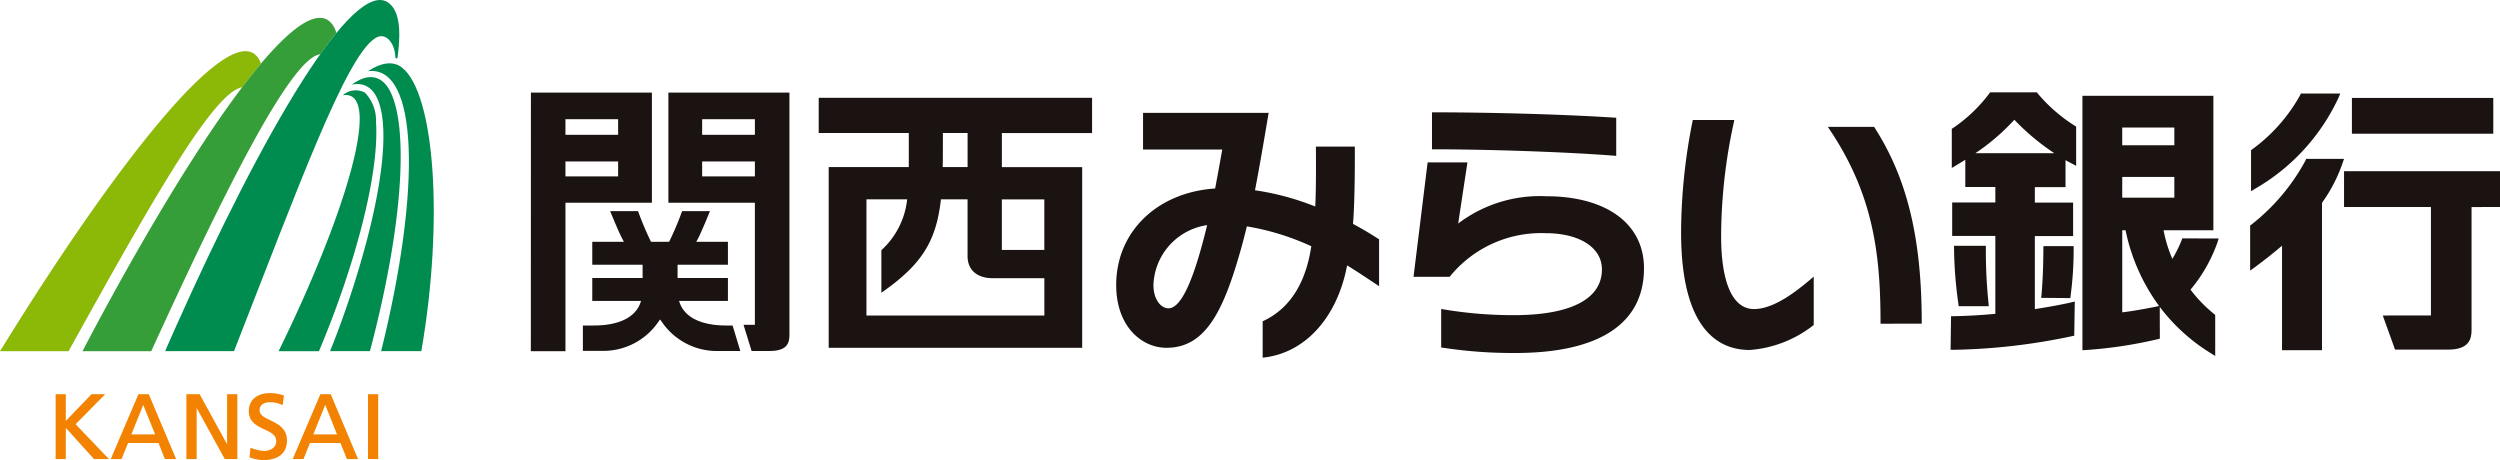 <svg xmlns="http://www.w3.org/2000/svg" width="211.903" height="39"><g data-name="グループ 125"><g data-name="グループ 120"><g data-name="グループ 119"><g data-name="グループ 111"><g data-name="グループ 110"><g data-name="グループ 106" fill="#f38200"><path data-name="パス 175" d="M22.904 35.619c-.485-.229-.9-.434-.9-.847 0-.607.627-.678.894-.678a2.371 2.371 0 011 .222l.059.024.114-.812-.035-.011a3.618 3.618 0 00-1.164-.2c-1.079 0-1.783.6-1.783 1.519 0 .94.7 1.272 1.331 1.562.531.249.995.47.995.994 0 .615-.612.83-1.012.83a3.373 3.373 0 01-1.109-.253l-.059-.025-.087.815.035.019a3.735 3.735 0 001.12.22c1.286 0 2.021-.6 2.021-1.654s-.788-1.413-1.42-1.725z"/><path data-name="パス 176" d="M19.248 33.413v4.242c-.139-.249-2.326-4.242-2.326-4.242h-1.125v5.5h.872v-4.335c.133.247 2.384 4.335 2.384 4.335h1.064v-5.5z"/><path data-name="長方形 13" d="M31.192 33.413h.864v5.496h-.864z"/><path data-name="パス 177" d="M12.608 33.413h-.874l-2.347 5.5h.914l.553-1.365h2.581l.546 1.365h.95zm.54 3.406h-2.013c.049-.118.929-2.309 1.006-2.5.075.191.96 2.382 1.008 2.5z"/><path data-name="パス 178" d="M28.031 33.413h-.874l-2.349 5.5h.916s.53-1.308.55-1.365h2.583l.55 1.365h.943zm.535 3.406h-2.01c.052-.118.926-2.309 1.014-2.5.07.191.951 2.382.995 2.5z"/></g><g data-name="グループ 109"><g data-name="グループ 108"><g data-name="グループ 107"><path data-name="パス 179" d="M7.966 38.909h1.261l-2.819-2.952 2.51-2.545h-1.16l-2.181 2.265v-2.265h-.862v5.5h.862v-2.644z" fill="#f38200"/></g></g></g></g></g><g data-name="グループ 118"><g data-name="グループ 115"><g data-name="グループ 114"><g data-name="グループ 112"><path data-name="パス 180" d="M.243 29.378c-.082.131-.161.262-.243.389h5.81c7-12.607 12.258-21.968 14.72-22.369.55-.733 1.086-1.4 1.588-2.009a1.64 1.64 0 00-.411-.691C19.128 2.133 9.972 13.64.243 29.378z" fill="#8cb808"/></g><g data-name="グループ 113"><path data-name="パス 181" d="M27.929 1.808C25.154-.561 16.688 11.601 7.906 28.029c-.314.585-.611 1.163-.915 1.737h5.829C18.771 16.759 24.62 4.857 27.15 4.6c.469-.669.917-1.266 1.358-1.8a1.955 1.955 0 00-.579-.992z" fill="#369e38"/></g></g></g><g data-name="グループ 116"><path data-name="パス 182" d="M32.923.233C29.99-1.904 22.388 10.896 14.784 27.974c-.267.6-.53 1.2-.79 1.791h5.841C25.328 15.74 29.267 4.926 31.77 3.257c.937-.632 1.685.432 1.737 1.516 0 .133.027.18.089.183s.1-.054.112-.149c.324-2.503.075-3.946-.785-4.574z" fill="#008c4f"/></g><g data-name="グループ 117" fill="#008c4f"><path data-name="パス 183" d="M31.87 10.348a3.383 3.383 0 00-.945-2.5 1.654 1.654 0 00-1.873.227c3.462-.556.28 10.044-5.438 21.691h3.421c3.038-7.195 5.136-15.047 4.835-19.418z"/><path data-name="パス 184" d="M29.824 7.176c3.1-.625 3.462 4.771 1.31 13.04a80.883 80.883 0 01-3.156 9.549h3.379c3-11.363 3.224-19.446 1.616-22.2-.697-1.193-1.821-1.378-3.149-.389z"/><path data-name="パス 185" d="M34.073 5.725c-.752-.592-1.795-.416-2.882.311 4.306-.546 4.518 10.053 1.113 23.729h3.409c1.922-11.104 1.123-21.87-1.64-24.04z"/></g></g></g></g><g data-name="グループ 124"><g data-name="グループ 123" fill="#1a1311"><g data-name="グループ 122"><path data-name="パス 186" d="M128.424 29.92a38.9 38.9 0 01-6.161-.453l-.107-.015v-3.259l.146.02a35.418 35.418 0 006.008.5c4.763 0 7.471-1.334 7.471-3.878 0-1.895-1.975-3.07-4.756-3.07a9.97 9.97 0 00-8.118 3.656l-.033.039h-3.061l1.194-9.694h3.375l-.785 5.181a11.444 11.444 0 017.457-2.313c5.037 0 8.292 2.281 8.292 6.1 0 4.724-3.822 7.186-10.922 7.186zm8.438-16.719c-4.544-.356-11.306-.546-15.362-.546h-.123V9.521h.123c4.264 0 10.674.143 15.378.453l.115.006v3.233z"/><path data-name="パス 187" d="M148.314 29.665c-2.659 0-5.823-1.734-5.823-9.987a48.7 48.7 0 01.972-9.409l.02-.1h3.518l-.028.149a45.6 45.6 0 00-1.088 9.688c0 3.992.993 6.19 2.783 6.19s3.789-1.675 4.861-2.572l.205-.175v4.1l-.052.037a9.932 9.932 0 01-5.368 2.079zm11.082-2.227v-.125c0-6.11-.728-10.975-4.329-16.358l-.133-.2h3.922l.032.055c2.765 4.3 4 9.389 4 16.5v.125z"/><path data-name="パス 188" d="M107.026 27.232c2.894-1.325 3.8-4.215 4.121-6.36a21.25 21.25 0 00-5.463-1.683s-.328 1.34-.453 1.757c-1.508 5.412-3.036 8.533-6.359 8.533-2.119 0-4.262-1.827-4.262-5.32 0-4.5 3.448-7.853 8.387-8.184 0 0 .465-2.476.6-3.3h-6.711V9.568h10.645s-.716 4.317-1.157 6.559a22.524 22.524 0 015.107 1.376c.094-1.641.056-5.074.056-5.074h3.3s.029 4.5-.156 6.549c.873.465 1.579.9 2.154 1.271l.058.032v3.977s-1.875-1.259-2.71-1.765c-.822 4.379-3.535 7.457-7.158 7.824zm-4.707-8.15a5.323 5.323 0 00-4.553 5.076c0 1.235.644 1.975 1.271 1.975 1.063.004 2.136-2.308 3.282-7.052z"/><path data-name="パス 189" d="M70.241 29.478V14.162h6.79v-2.887h-7.636V8.292h23.171v2.987H84.92v2.887h6.807v15.316zm3.2-2.735h15.08V23.58h-4.378c-1.335 0-2.131-.7-2.131-1.882v-4.8h-2.256l-.015.117c-.407 3.448-1.622 5.371-4.811 7.639l-.224.158v-3.6l.046-.047a6.81 6.81 0 002.123-4.124l.02-.146h-3.452zm11.477-5.561h3.6v-4.283h-3.6zm-5-7.766l-.012.746h2.108v-2.887h-2.093z"/><g data-name="グループ 121"><path data-name="パス 190" d="M44.994 29.766l.007-21.918h10.256v9.335h-7.328v12.583zm2.935-14.814h4.465v-1.268h-4.465zm0-3.527h4.465v-1.321h-4.465z"/><path data-name="パス 191" d="M63.706 29.752l-.682-2.22h.961v-10.35h-7.332V7.847h10.261v20.534c0 .711-.2 1.36-1.67 1.37h-1.538zm-4.191-14.8h4.47v-1.268h-4.47zm0-3.527h4.47v-1.321h-4.47z"/><path data-name="パス 192" d="M62.095 27.59h-.529c-2.1 0-3.5-.674-3.944-1.9l-.067-.185H61.7v-1.939h-4.268v-1.128H61.7v-1.941h-2.691l.116-.2c.257-.469.844-1.879 1.051-2.4h-2.36a26.179 26.179 0 01-1.068 2.534l-.037.067h-1.52l-.042-.067a25.6 25.6 0 01-1.067-2.534h-2.364c.212.518.794 1.928 1.058 2.4l.109.2h-2.683v1.941h4.266v1.128h-4.266v1.939h4.138l-.067.185c-.444 1.225-1.842 1.9-3.949 1.9h-.918v2.152h1.717a5.653 5.653 0 004.723-2.525l.1-.139.108.139a5.647 5.647 0 004.717 2.536h1.979z"/></g></g><path data-name="パス 193" d="M172.717 7.918l-.076-.091h-3.954l-.074.1a12.879 12.879 0 01-3.065 2.921l-.112.068v3.322l.372-.224c.265-.156.526-.319.773-.474v2.31h2.546v1.311h-3.658V20h3.658v6.6c-1.2.112-2.4.183-3.515.2h-.24l-.037 2.843.245.008a52.107 52.107 0 0010.049-1.158l.187-.037.044-2.9-.31.076c-.751.174-1.832.378-3.074.568v-6.19h3.243v-2.839h-3.243V15.86h2.6v-2.285c.183.1.362.2.548.293l.353.187v-3.33l-.116-.067a13.412 13.412 0 01-3.144-2.74zm-1.978 2.231a19.612 19.612 0 003.388 2.838h-6.694a18.031 18.031 0 003.306-2.838z"/><path data-name="パス 194" d="M165.619 20.834l.009.249a35.25 35.25 0 00.365 4.653l.027.217h2.548l-.02-.271a43.218 43.218 0 01-.224-4.6v-.245z"/><path data-name="パス 195" d="M173.203 20.863l-.008.531a45.673 45.673 0 01-.153 3.589l-.029.262 2.476.021.021-.22a29.268 29.268 0 00.255-3.936v-.247z"/><path data-name="パス 196" d="M184.911 20.374a10.613 10.613 0 01-.779 1.568 11.149 11.149 0 01-.744-2.424h4.22v-11.4h-11.1v21.568l.258-.015a37.609 37.609 0 006.119-.919l.187-.049-.009-2.693a15.65 15.65 0 004.331 3.93l.37.229v-3.477l-.086-.071a11.552 11.552 0 01-2.007-2.069 12.974 12.974 0 002.29-4.021l.093-.318-3.091-.006zm-.612-5.376v1.757h-4.416v-1.757zm0-2.683h-4.416v-1.508h4.416zm-1.529 13.674c-1.017.2-1.914.365-2.886.487v-6.958h.28a16.4 16.4 0 002.845 6.418z"/><path data-name="パス 197" d="M191.166 15.986a17.329 17.329 0 007.056-7.718l.143-.341h-3.342l-.064.145a14.2 14.2 0 01-4.059 4.586l-.1.072v3.477z"/><path data-name="パス 198" d="M198.684 13.464h-3.211l-.062.152a17.362 17.362 0 01-4.586 5.428l-.1.07v3.824l.39-.284a40.256 40.256 0 002.312-1.827v8.856h3.388V17.189a12.775 12.775 0 001.753-3.4z"/><path data-name="長方形 14" d="M199.351 8.301h11.983v3.033h-11.983z"/><path data-name="パス 199" d="M211.903 17.546v-3.035h-13.219v3.035h7.365v9.191l-4.083.006 1.042 2.89h4.5c1.763 0 1.984-.884 1.984-1.654V17.55z"/></g></g></g></svg>